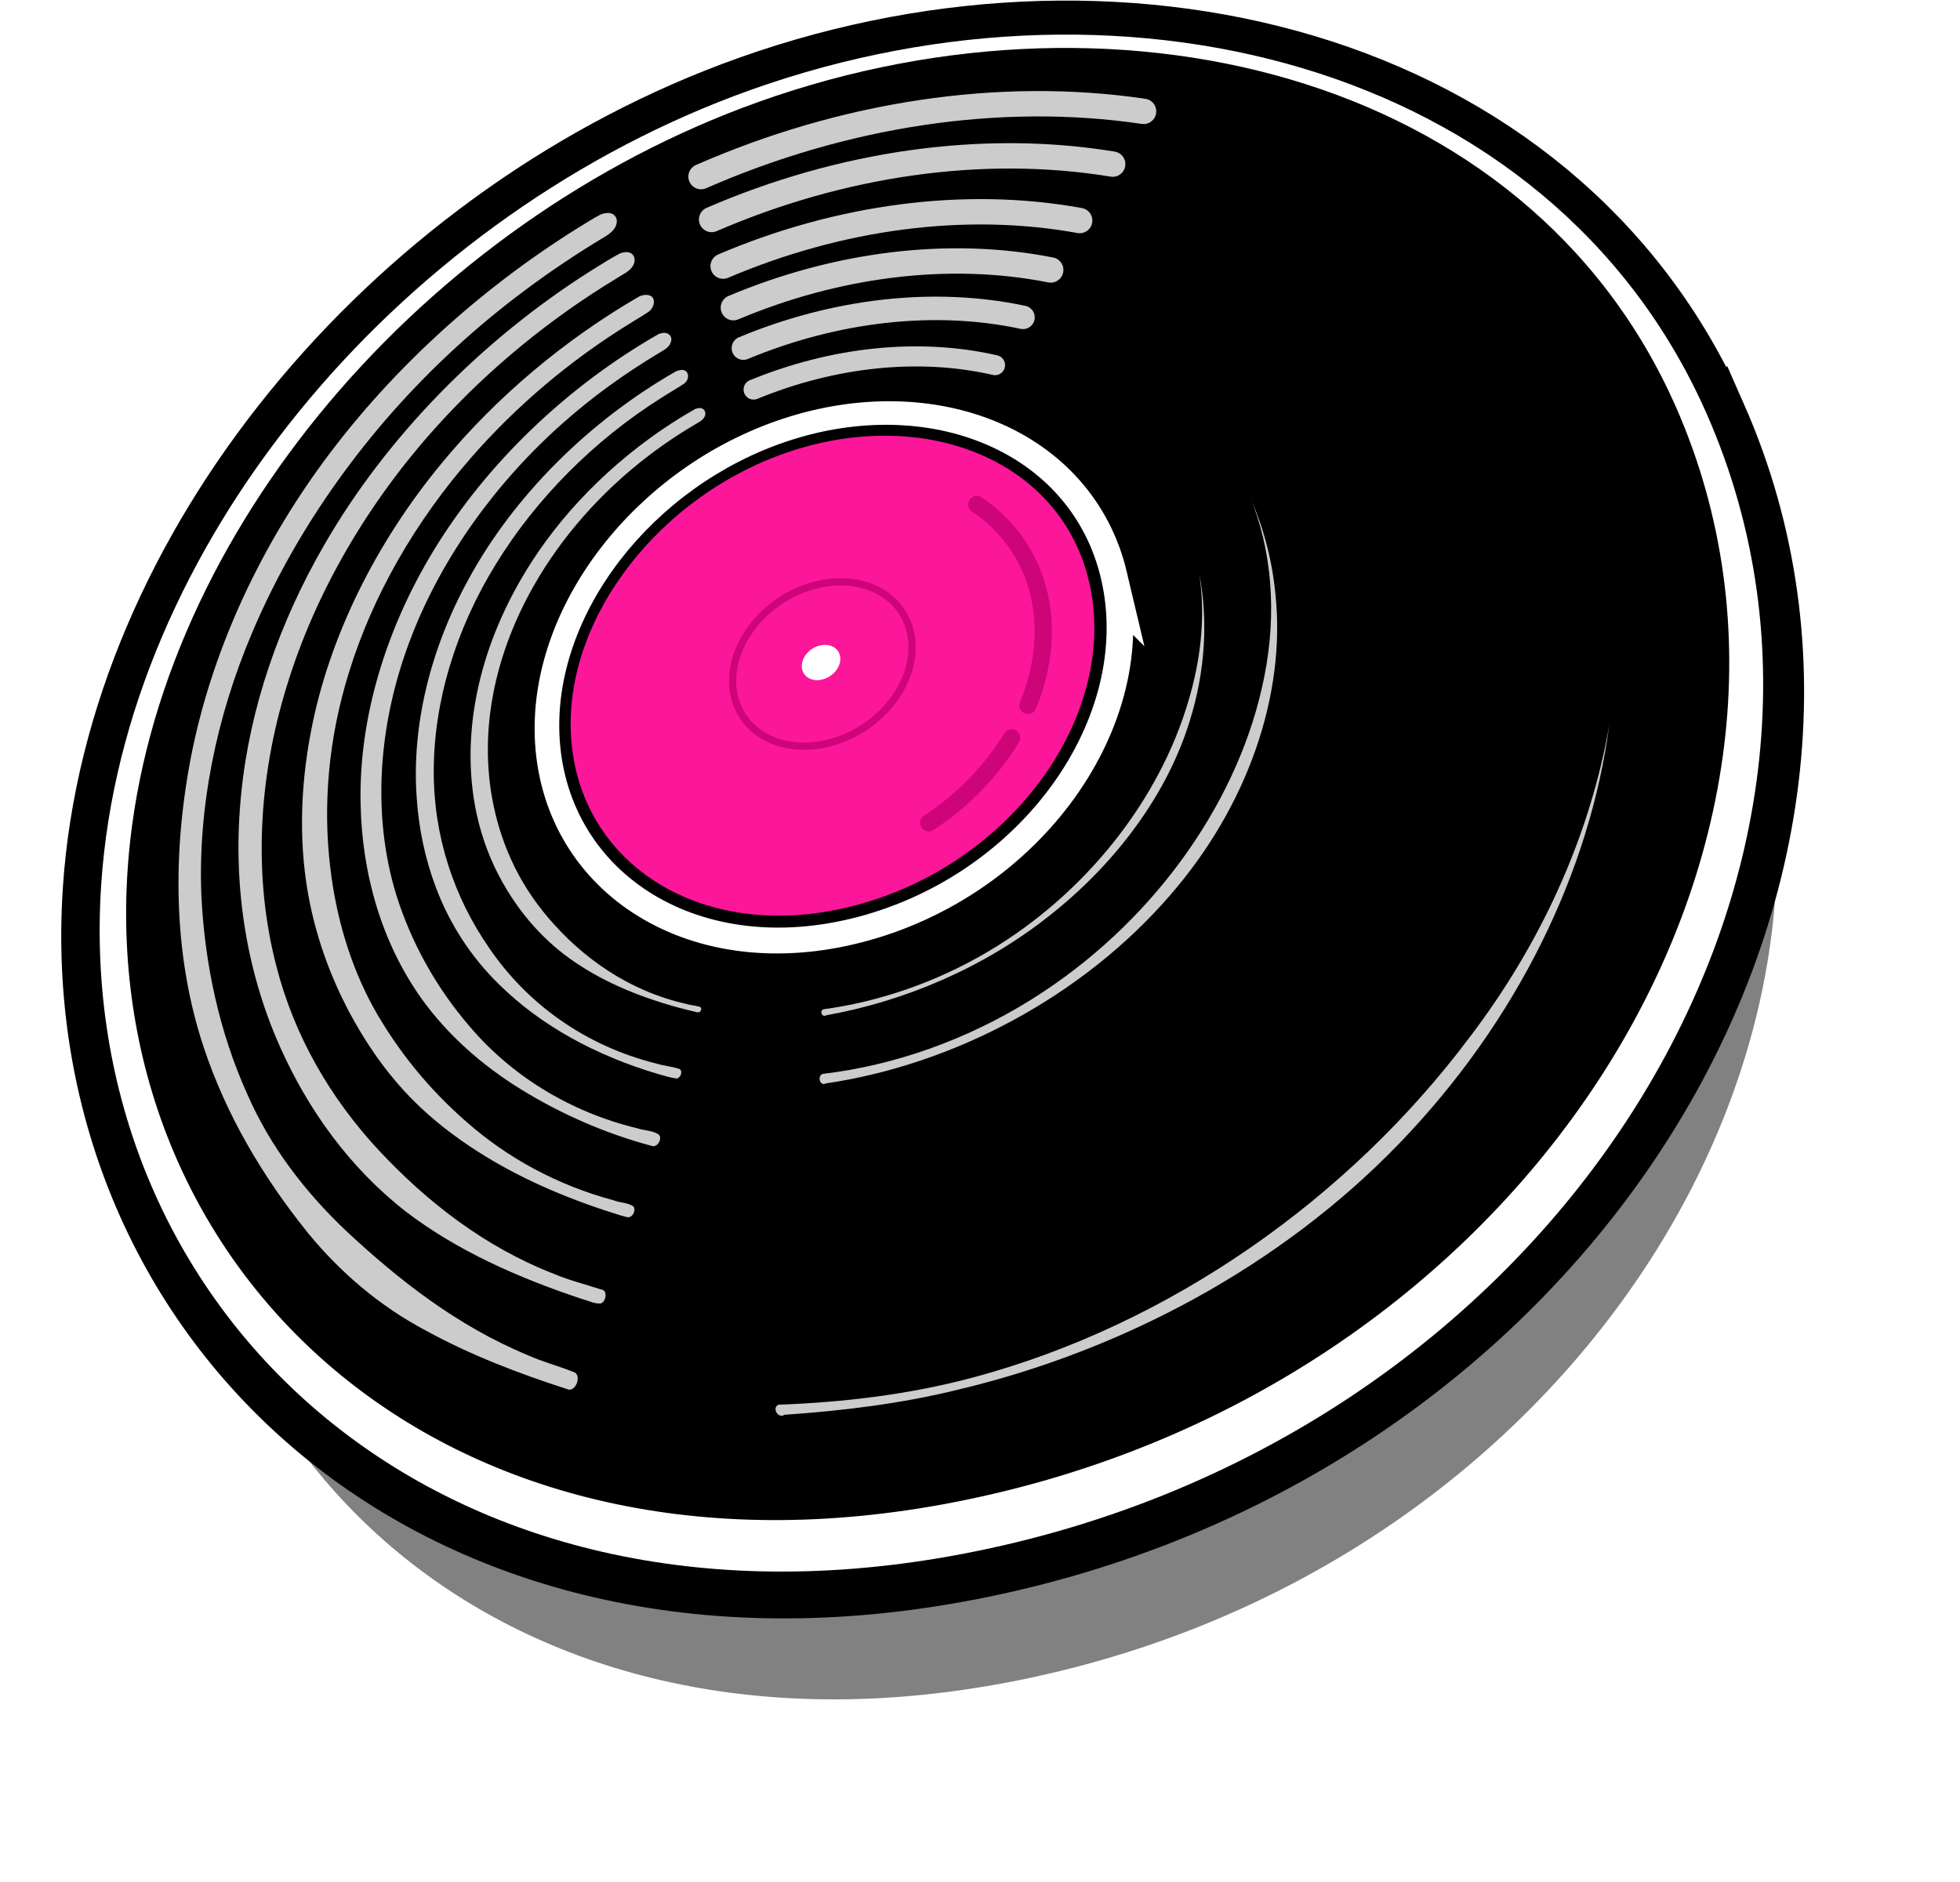 <?xml version="1.0" encoding="UTF-8" standalone="no"?>
<!-- Created with Inkscape (http://www.inkscape.org/) -->

<svg
   xmlns:dc="http://purl.org/dc/elements/1.1/"
   xmlns:cc="http://creativecommons.org/ns#"
   xmlns:rdf="http://www.w3.org/1999/02/22-rdf-syntax-ns#"
   xmlns:svg="http://www.w3.org/2000/svg"
   xmlns="http://www.w3.org/2000/svg"
   xmlns:sodipodi="http://sodipodi.sourceforge.net/DTD/sodipodi-0.dtd"
   xmlns:inkscape="http://www.inkscape.org/namespaces/inkscape"
   width="154.564mm"
   height="148.454mm"
   viewBox="0 0 154.564 148.454"
   version="1.1"
   id="svg8"
   sodipodi:docname="vinyl-record.svg"
   inkscape:version="0.92.3 (2405546, 2018-03-11)">
  <title
     id="title847">Vinyl record</title>
  <defs
     id="defs2">
    <inkscape:path-effect
       overflow_perspective="false"
       vertical_mirror="false"
       horizontal_mirror="false"
       deform_type="perspective"
       is_visible="true"
       id="path-effect7844"
       down_right_point="235.706,231.193"
       down_left_point="95.762,255.888"
       up_right_point="190.056,127.544"
       up_left_point="102.123,160.845"
       effect="perspective-envelope" />
    <inkscape:path-effect
       effect="perspective-envelope"
       up_left_point="102.123,160.845"
       up_right_point="190.056,127.544"
       down_left_point="95.762,255.888"
       down_right_point="235.706,231.193"
       id="path-effect7790"
       is_visible="true"
       deform_type="perspective"
       horizontal_mirror="false"
       vertical_mirror="false"
       overflow_perspective="false" />
    <inkscape:path-effect
       effect="envelope"
       id="path-effect7788"
       is_visible="true"
       yy="true"
       xx="true"
       bendpath1="m 95.762,144.007 111.133,-11.6"
       bendpath2="m 228.223,135.401 37.418,80.076"
       bendpath3="M 95.762,255.888 H 207.643"
       bendpath4="M 95.762,144.007 V 255.888"
       bendpath1-nodetypes="cc"
       bendpath2-nodetypes="cc" />
    <inkscape:path-effect
       effect="envelope"
       id="path-effect7761"
       is_visible="true"
       yy="true"
       xx="true"
       bendpath1="M 95.762,144.007 H 207.643"
       bendpath2="M 207.643,144.007 V 255.888"
       bendpath3="M 95.762,255.888 H 207.643"
       bendpath4="M 95.762,144.007 V 255.888" />
    <inkscape:path-effect
       overflow_perspective="false"
       vertical_mirror="false"
       horizontal_mirror="false"
       deform_type="perspective"
       is_visible="true"
       id="path-effect7844-3"
       down_right_point="235.706,231.193"
       down_left_point="95.762,255.888"
       up_right_point="190.056,127.544"
       up_left_point="102.123,160.845"
       effect="perspective-envelope" />
    <filter
       inkscape:collect="always"
       style="color-interpolation-filters:sRGB"
       id="filter8029"
       x="-0.115"
       width="1.231"
       y="-0.125"
       height="1.25">
      <feGaussianBlur
         inkscape:collect="always"
         stdDeviation="6.125"
         id="feGaussianBlur8031" />
    </filter>
  </defs>
  <sodipodi:namedview
     id="base"
     pagecolor="#ffffff"
     bordercolor="#666666"
     borderopacity="1.0"
     inkscape:pageopacity="0.0"
     inkscape:pageshadow="2"
     inkscape:zoom="0.65319773"
     inkscape:cx="772.05841"
     inkscape:cy="141.83277"
     inkscape:document-units="mm"
     inkscape:current-layer="layer2"
     showgrid="false"
     borderlayer="true"
     inkscape:showpageshadow="false"
     inkscape:window-width="1920"
     inkscape:window-height="986"
     inkscape:window-x="2549"
     inkscape:window-y="-11"
     inkscape:window-maximized="1"
     inkscape:snap-global="false"
     showborder="true"
     fit-margin-top="0"
     fit-margin-left="0"
     fit-margin-right="0"
     fit-margin-bottom="0" />
  <g
     inkscape:groupmode="layer"
     id="layer2"
     inkscape:label="RECORD"
     transform="translate(-63.324,-117.536)"
     style="display:inline;opacity:1">
    <path
       inkscape:connector-curvature="0"
       id="path7792"
       d="m 208.073,172.624 c 15.364,34.885 -11.861,79.363 -58.344,87.566 -40.143,7.084 -66.76,-19.479 -64.639,-51.175 1.723,-25.74 22.477,-50.68 48.728,-60.563 28.901,-10.881 62.378,-2.795 74.255,24.172 z"
       style="opacity:0.7;vector-effect:none;fill:#000000;fill-opacity:1;stroke:none;stroke-width:13.617;stroke-linecap:butt;stroke-linejoin:miter;stroke-miterlimit:4;stroke-dasharray:none;stroke-dashoffset:0;stroke-opacity:1;filter:url(#filter8029)"
       transform="matrix(0.986,0,0,0.986,-5.946,-6.111)" />
    <g
       id="g7759"
       inkscape:path-effect="#path-effect7790"
       transform="matrix(1.135,0,0,1.135,-39.656,-39.243)">
      <path
         style="opacity:1;vector-effect:none;fill:#fb179a;fill-opacity:1;stroke:#000000;stroke-width:8.813;stroke-linecap:butt;stroke-linejoin:miter;stroke-miterlimit:4;stroke-dasharray:none;stroke-dashoffset:0;stroke-opacity:1"
         d="m 207.878,168.008 c 13.54,30.743 -10.453,69.94 -51.417,77.169 -35.377,6.243 -58.833,-17.166 -56.964,-45.099 1.518,-22.684 19.808,-44.662 42.942,-53.372 25.47,-9.589 54.972,-2.463 65.438,21.302 z"
         id="circle1703"
         inkscape:original-d="m 207.64276,201.81333 a 55.940475,55.940475 0 0 1 -55.94047,55.94047 55.940475,55.940475 0 0 1 -55.94048,-55.94047 55.940475,55.940475 0 0 1 55.94048,-55.94048 55.940475,55.940475 0 0 1 55.94047,55.94048 z"
         inkscape:connector-curvature="0" />
      <path
         style="opacity:1;vector-effect:none;fill:#ffffff;fill-opacity:1;stroke:#ffffff;stroke-width:3.525;stroke-linecap:butt;stroke-linejoin:miter;stroke-miterlimit:4;stroke-dasharray:none;stroke-dashoffset:0;stroke-opacity:1"
         d="m 207.7,167.604 c 13.484,30.616 -10.467,69.688 -51.328,76.949 C 121.073,250.826 97.659,227.541 99.522,199.701 101.036,177.084 119.3,155.147 142.401,146.437 c 25.429,-9.588 54.87,-2.511 65.299,21.167 z"
         id="circle871"
         inkscape:original-d="m 207.64276,201.34699 a 55.940475,55.940475 0 0 1 -55.94047,55.94047 55.940475,55.940475 0 0 1 -55.94048,-55.94047 55.940475,55.940475 0 0 1 55.94048,-55.94048 55.940475,55.940475 0 0 1 55.94047,55.94048 z"
         inkscape:connector-curvature="0" />
      <path
         style="opacity:1;vector-effect:none;fill:#000000;fill-opacity:1;stroke:none;stroke-width:3;stroke-linecap:butt;stroke-linejoin:miter;stroke-miterlimit:4;stroke-dasharray:none;stroke-dashoffset:0;stroke-opacity:1"
         d="m 207.17,166.402 c 13.318,30.239 -10.508,68.94 -51.063,76.296 -35.067,6.36 -58.355,-16.555 -56.51,-44.121 1.5,-22.416 19.688,-44.23 42.689,-52.941 25.309,-9.585 54.568,-2.655 64.883,20.767 z"
         id="path827"
         inkscape:original-d="m 207.64276,199.94797 a 55.940475,55.940475 0 0 1 -55.94047,55.94047 55.940475,55.940475 0 0 1 -55.94048,-55.94047 55.940475,55.940475 0 0 1 55.94048,-55.94048 55.940475,55.940475 0 0 1 55.94047,55.94048 z"
         inkscape:connector-curvature="0" />
      <path
         style="color:#000000;font-style:normal;font-variant:normal;font-weight:normal;font-stretch:normal;font-size:medium;line-height:normal;font-family:sans-serif;font-variant-ligatures:normal;font-variant-position:normal;font-variant-caps:normal;font-variant-numeric:normal;font-variant-alternates:normal;font-feature-settings:normal;text-indent:0;text-align:start;text-decoration:none;text-decoration-line:none;text-decoration-style:solid;text-decoration-color:#000000;letter-spacing:normal;word-spacing:normal;text-transform:none;writing-mode:lr-tb;direction:ltr;text-orientation:mixed;dominant-baseline:auto;baseline-shift:baseline;text-anchor:start;white-space:normal;shape-padding:0;clip-rule:nonzero;display:inline;overflow:visible;visibility:visible;opacity:1;isolation:auto;mix-blend-mode:normal;color-interpolation:sRGB;color-interpolation-filters:linearRGB;solid-color:#000000;solid-opacity:1;vector-effect:none;fill:#cccccc;fill-opacity:1;fill-rule:nonzero;stroke:none;stroke-width:2.692;stroke-linecap:round;stroke-linejoin:miter;stroke-miterlimit:4;stroke-dasharray:none;stroke-dashoffset:0;stroke-opacity:1;color-rendering:auto;image-rendering:auto;shape-rendering:auto;text-rendering:auto;enable-background:accumulate"
         d="m 132.458,153.042 c -0.516,0.259 -1.003,0.592 -1.503,0.887 -7.067,4.395 -13.419,10.245 -18.13,16.819 -4.319,6.02 -7.362,12.816 -8.751,19.616 -1.397,6.936 -1.326,14.11 0.801,20.516 1.547,4.682 4.078,8.992 7.251,12.933 2.225,2.714 4.956,5.072 8.184,6.779 3.062,1.683 6.43,2.984 9.954,4.115 0.562,0.026 0.871,-1.083 0.314,-1.232 -1.053,-0.422 -2.152,-0.703 -3.169,-1.164 -4.922,-2.039 -8.98,-5.244 -12.563,-8.579 -2.927,-2.759 -5.351,-5.935 -6.937,-9.572 -1.929,-4.278 -2.943,-8.972 -3.183,-13.723 -0.256,-6.059 0.993,-12.39 3.525,-18.34 3.072,-7.273 8.02,-14.202 14.156,-19.823 3.129,-2.873 6.606,-5.44 10.274,-7.645 0.389,-0.224 0.812,-0.55 0.878,-0.926 0.134,-0.476 -0.22,-0.871 -0.793,-0.751 -0.101,0.016 -0.205,0.044 -0.307,0.089 0,0 0,-1e-5 0,-1e-5 z"
         id="circle1673"
         inkscape:original-d="m 138.44115,150.13998 c -0.68426,0.11042 -1.33889,0.36005 -2.00781,0.53906 -9.53005,2.9192 -18.21519,8.63243 -24.57032,16.31445 -5.67706,6.85132 -9.43673,15.24304 -10.85546,24.00782 -1.348194,8.4968 -0.77292,17.35831 2.19666,25.45037 2.0399,5.58122 5.08183,10.77242 8.66811,15.50125 2.41102,3.13238 5.26789,5.93698 8.54313,8.16025 3.01228,2.10179 6.24674,3.86922 9.54717,5.47016 0.52634,0.12049 0.8736,-0.76731 0.35743,-0.99414 -0.97482,-0.55234 -2.00828,-0.99468 -2.96363,-1.58302 -4.75253,-2.74983 -8.8101,-6.5256 -12.55815,-10.50071 -3.19474,-3.42332 -5.96006,-7.28364 -7.88519,-11.56444 -2.43872,-5.27427 -3.89532,-10.99234 -4.45436,-16.77442 -0.68254,-7.71843 0.57029,-15.59391 3.61849,-22.71438 3.8472,-9.07388 10.40863,-16.99668 18.67913,-22.37536 4.24213,-2.76801 8.91983,-4.84973 13.79068,-6.22997 0.51309,-0.13092 1.08048,-0.4034 1.20662,-0.97059 0.22387,-0.68894 -0.17609,-1.54525 -0.91406,-1.69532 -0.12972,-0.0351 -0.26409,-0.0529 -0.39844,-0.041 0,0 0,-1e-5 0,-1e-5 z"
         inkscape:connector-curvature="0" />
      <path
         style="opacity:1;vector-effect:none;fill:none;fill-opacity:1;stroke:#cccccc;stroke-width:1.763;stroke-linecap:round;stroke-linejoin:miter;stroke-miterlimit:4;stroke-dasharray:none;stroke-dashoffset:0;stroke-opacity:1"
         d="m 139.439,150.404 c 9.883,-4.332 20.715,-6.021 30.747,-4.534"
         id="path1675"
         inkscape:original-d="M 147.46366,150.06528 A 50.327816,50.060547 0 0 1 182.315,160.21326"
         inkscape:connector-curvature="0" />
      <path
         style="color:#000000;font-style:normal;font-variant:normal;font-weight:normal;font-stretch:normal;font-size:medium;line-height:normal;font-family:sans-serif;font-variant-ligatures:normal;font-variant-position:normal;font-variant-caps:normal;font-variant-numeric:normal;font-variant-alternates:normal;font-feature-settings:normal;text-indent:0;text-align:start;text-decoration:none;text-decoration-line:none;text-decoration-style:solid;text-decoration-color:#000000;letter-spacing:normal;word-spacing:normal;text-transform:none;writing-mode:lr-tb;direction:ltr;text-orientation:mixed;dominant-baseline:auto;baseline-shift:baseline;text-anchor:start;white-space:normal;shape-padding:0;clip-rule:nonzero;display:inline;overflow:visible;visibility:visible;opacity:1;isolation:auto;mix-blend-mode:normal;color-interpolation:sRGB;color-interpolation-filters:linearRGB;solid-color:#000000;solid-opacity:1;vector-effect:none;fill:#cccccc;fill-opacity:1;fill-rule:nonzero;stroke:none;stroke-width:2.413;stroke-linecap:round;stroke-linejoin:miter;stroke-miterlimit:4;stroke-dasharray:none;stroke-dashoffset:0;stroke-opacity:1;color-rendering:auto;image-rendering:auto;shape-rendering:auto;text-rendering:auto;enable-background:accumulate"
         d="m 133.78,155.755 c -0.677,0.362 -1.329,0.782 -1.984,1.188 -7.595,4.799 -14.192,11.54 -18.499,18.991 -3.174,5.464 -5.222,11.446 -5.803,17.316 -0.63,6.13 0.28,12.224 2.694,17.631 1.949,4.37 4.828,8.397 8.741,11.448 3.525,2.695 7.755,4.59 12.302,6.095 0.415,0.107 0.807,0.333 1.262,0.285 0.385,-0.185 0.443,-0.933 0.01,-0.966 -1.113,-0.362 -2.246,-0.641 -3.302,-1.091 -4.848,-1.89 -8.81,-5.022 -12.08,-8.504 -3.442,-3.679 -5.958,-8.05 -7.191,-12.888 -1.606,-6.165 -1.276,-12.99 0.742,-19.5 1.97,-6.448 5.643,-12.754 10.481,-18.081 3.56,-3.933 7.811,-7.416 12.422,-10.205 0.392,-0.267 0.917,-0.476 1.14,-0.881 0.28,-0.499 0.004,-1.027 -0.596,-0.931 -0.111,0.011 -0.226,0.046 -0.339,0.095 0,0 1e-5,2e-5 1e-5,2e-5 z"
         id="path1679"
         inkscape:original-d="m 139.79662,155.28451 c -0.88197,0.18177 -1.74189,0.47098 -2.60343,0.7345 -10.06677,3.23665 -18.93639,10.0645 -24.6148,18.9879 -4.05085,6.32666 -6.50036,13.67608 -6.99027,21.17615 -0.51628,7.45402 0.84926,15.01598 3.86256,21.84658 2.30721,5.23285 5.5175,10.11188 9.67211,14.0537 3.58289,3.34855 7.74917,5.98272 12.08565,8.23633 0.38929,0.17432 0.74896,0.44939 1.18388,0.49414 0.37492,-0.0884 0.47534,-0.73589 0.0664,-0.84961 -1.04037,-0.53902 -2.11379,-1.01272 -3.11243,-1.62874 -4.71405,-2.74005 -8.68586,-6.59126 -12.10209,-10.80912 -3.77175,-4.67116 -6.68604,-10.07116 -8.24316,-15.88261 -2.1387,-7.83505 -1.98426,-16.26708 0.37176,-24.03558 2.40003,-8.05268 7.15128,-15.39707 13.54261,-20.85965 4.76086,-4.08955 10.40922,-7.13147 16.4337,-8.88583 0.51348,-0.19579 1.18284,-0.22418 1.50503,-0.72934 0.40351,-0.62118 0.12647,-1.60878 -0.62631,-1.80316 -0.13843,-0.0472 -0.28606,-0.058 -0.43122,-0.0457 0,0 1e-5,4e-5 1e-5,4e-5 z"
         inkscape:connector-curvature="0" />
      <path
         style="opacity:1;vector-effect:none;fill:none;fill-opacity:1;stroke:#cccccc;stroke-width:1.763;stroke-linecap:round;stroke-linejoin:miter;stroke-miterlimit:4;stroke-dasharray:none;stroke-dashoffset:0;stroke-opacity:1"
         d="m 140.175,153.384 c 9.008,-3.898 18.838,-5.333 27.865,-3.847"
         id="path1681"
         inkscape:original-d="m 147.90197,155.22553 a 45.121605,44.881985 0 0 1 31.24611,9.09821"
         inkscape:connector-curvature="0" />
      <path
         style="color:#000000;font-style:normal;font-variant:normal;font-weight:normal;font-stretch:normal;font-size:medium;line-height:normal;font-family:sans-serif;font-variant-ligatures:normal;font-variant-position:normal;font-variant-caps:normal;font-variant-numeric:normal;font-variant-alternates:normal;font-feature-settings:normal;text-indent:0;text-align:start;text-decoration:none;text-decoration-line:none;text-decoration-style:solid;text-decoration-color:#000000;letter-spacing:normal;word-spacing:normal;text-transform:none;writing-mode:lr-tb;direction:ltr;text-orientation:mixed;dominant-baseline:auto;baseline-shift:baseline;text-anchor:start;white-space:normal;shape-padding:0;clip-rule:nonzero;display:inline;overflow:visible;visibility:visible;opacity:1;isolation:auto;mix-blend-mode:normal;color-interpolation:sRGB;color-interpolation-filters:linearRGB;solid-color:#000000;solid-opacity:1;vector-effect:none;fill:#cccccc;fill-opacity:1;fill-rule:nonzero;stroke:none;stroke-width:2.121;stroke-linecap:round;stroke-linejoin:miter;stroke-miterlimit:4;stroke-dasharray:none;stroke-dashoffset:0;stroke-opacity:1;color-rendering:auto;image-rendering:auto;shape-rendering:auto;text-rendering:auto;enable-background:accumulate"
         d="m 135.172,158.717 c -5.222,3.017 -9.969,7.023 -13.73,11.576 -4.611,5.57 -7.871,12.151 -9.112,18.707 -0.77,4.017 -0.847,8.085 -0.07,11.89 0.681,3.329 1.97,6.466 3.75,9.334 1.088,1.75 2.37,3.388 3.893,4.826 1.364,1.291 2.92,2.44 4.579,3.453 2.836,1.736 6.028,3.066 9.426,4.11 0.229,0.034 0.496,0.226 0.722,-5.7e-4 0.214,-0.192 0.266,-0.61 0.004,-0.709 -0.376,-0.203 -0.835,-0.19 -1.228,-0.346 -3.958,-1.056 -7.448,-2.973 -10.277,-5.476 -2.643,-2.299 -4.811,-4.995 -6.46,-7.948 -1.615,-2.955 -2.577,-6.261 -2.986,-9.663 -0.537,-4.427 -0.119,-9.091 1.297,-13.623 1.635,-5.31 4.615,-10.505 8.534,-14.97 3.106,-3.551 6.844,-6.711 10.929,-9.236 0.448,-0.285 0.911,-0.546 1.352,-0.842 0.489,-0.389 0.503,-1.076 -0.012,-1.157 -0.177,-0.045 -0.402,-0.008 -0.611,0.075 0,0 1e-5,0 1e-5,0 z"
         id="path1685"
         inkscape:original-d="m 141.1599,160.66732 c -6.72592,1.76234 -12.97429,5.29758 -17.96451,10.13721 -6.01831,5.8231 -10.17696,13.55418 -11.6474,21.80344 -0.87776,4.85495 -0.88497,9.88119 0.12046,14.71737 0.85079,4.08765 2.37,8.01697 4.38791,11.66709 1.1997,2.16772 2.58788,4.22641 4.20817,6.10132 1.42386,1.65059 3.02565,3.17744 4.70976,4.56969 2.81179,2.32834 5.91439,4.2883 9.14704,5.97628 0.21683,0.0787 0.45978,0.30971 0.69091,0.15065 0.21778,-0.13031 0.29648,-0.50019 0.0531,-0.64621 -0.34622,-0.2651 -0.7887,-0.35104 -1.15735,-0.5784 -3.80901,-1.84817 -7.22632,-4.4757 -10.0569,-7.61799 -2.73809,-2.99923 -5.04569,-6.38982 -6.85127,-10.02798 -1.82894,-3.75589 -2.95922,-7.83631 -3.47123,-11.97909 -0.69625,-5.59106 -0.23976,-11.34291 1.48777,-16.71387 2.06123,-6.51403 5.91212,-12.44859 11.01892,-16.98724 4.09364,-3.65599 8.97644,-6.42327 14.21894,-8.04974 0.5735,-0.18926 1.16262,-0.33604 1.72842,-0.54529 0.63451,-0.32415 0.73629,-1.35652 0.12599,-1.75864 -0.20913,-0.16509 -0.48569,-0.23193 -0.74874,-0.2186 0,0 1e-5,0 1e-5,0 z"
         inkscape:connector-curvature="0" />
      <path
         style="opacity:1;vector-effect:none;fill:none;fill-opacity:1;stroke:#cccccc;stroke-width:1.763;stroke-linecap:round;stroke-linejoin:miter;stroke-miterlimit:4;stroke-dasharray:none;stroke-dashoffset:0;stroke-opacity:1"
         d="m 140.975,156.625 c 8.058,-3.439 16.808,-4.62 24.771,-3.167"
         id="path1687"
         inkscape:original-d="m 148.36221,160.64381 a 39.655083,39.444492 0 0 1 27.46062,7.99596"
         inkscape:connector-curvature="0" />
      <path
         style="color:#000000;font-style:normal;font-variant:normal;font-weight:normal;font-stretch:normal;font-size:medium;line-height:normal;font-family:sans-serif;font-variant-ligatures:normal;font-variant-position:normal;font-variant-caps:normal;font-variant-numeric:normal;font-variant-alternates:normal;font-feature-settings:normal;text-indent:0;text-align:start;text-decoration:none;text-decoration-line:none;text-decoration-style:solid;text-decoration-color:#000000;letter-spacing:normal;word-spacing:normal;text-transform:none;writing-mode:lr-tb;direction:ltr;text-orientation:mixed;dominant-baseline:auto;baseline-shift:baseline;text-anchor:start;white-space:normal;shape-padding:0;clip-rule:nonzero;display:inline;overflow:visible;visibility:visible;opacity:1;isolation:auto;mix-blend-mode:normal;color-interpolation:sRGB;color-interpolation-filters:linearRGB;solid-color:#000000;solid-opacity:1;vector-effect:none;fill:#cccccc;fill-opacity:1;fill-rule:nonzero;stroke:none;stroke-width:1.869;stroke-linecap:round;stroke-linejoin:miter;stroke-miterlimit:4;stroke-dasharray:none;stroke-dashoffset:0;stroke-opacity:1;color-rendering:auto;image-rendering:auto;shape-rendering:auto;text-rendering:auto;enable-background:accumulate"
         d="m 136.501,161.341 c -6.381,3.642 -11.964,9.009 -15.627,15.025 -3.359,5.507 -5.213,11.719 -5.089,17.581 0.088,4.917 1.463,9.681 4.23,13.578 1.798,2.505 4.188,4.635 6.945,6.328 2.723,1.677 5.782,3.037 9.107,3.927 0.421,0.077 0.752,-0.689 0.347,-0.858 -0.415,-0.235 -0.932,-0.224 -1.381,-0.375 -4.768,-1.154 -8.787,-3.695 -11.662,-7.073 -2.318,-2.694 -4.052,-5.797 -5.103,-9.142 -1.722,-5.604 -1.273,-12.044 1.078,-18.037 2.115,-5.44 5.832,-10.643 10.515,-14.782 2.026,-1.803 4.256,-3.406 6.592,-4.812 0.329,-0.207 0.762,-0.401 0.872,-0.759 0.172,-0.392 -0.106,-0.727 -0.543,-0.672 -0.092,0.008 -0.188,0.032 -0.281,0.07 0,0 0,10e-6 0,10e-6 z"
         id="path1691"
         inkscape:original-d="m 142.4392,165.31967 c -8.0777,2.08246 -15.34613,7.12056 -20.15512,13.93418 -4.29329,6.06744 -6.61685,13.51415 -6.4689,20.95618 0.0998,5.95187 1.66632,11.89407 4.70995,17.02565 1.90137,3.17491 4.38187,6.02552 7.1855,8.4448 2.68947,2.32539 5.65346,4.36065 8.82817,5.9595 0.3989,0.16612 0.77706,-0.47728 0.4004,-0.72852 -0.38302,-0.31588 -0.88383,-0.42309 -1.3092,-0.66904 -4.63754,-2.23017 -8.61312,-5.74809 -11.51417,-9.98736 -2.43441,-3.52349 -4.29504,-7.4526 -5.43745,-11.58171 -1.95901,-7.22981 -1.38368,-15.11024 1.56792,-21.98997 2.75037,-6.47614 7.57127,-12.05273 13.58681,-15.70677 2.61019,-1.60314 5.44906,-2.81263 8.38409,-3.67955 0.41317,-0.13518 0.94786,-0.197 1.12268,-0.66548 0.2517,-0.48646 -0.0343,-1.1236 -0.55826,-1.26943 -0.10984,-0.0362 -0.22712,-0.0499 -0.34242,-0.0425 0,1e-5 0,1e-5 0,2e-5 z"
         inkscape:connector-curvature="0" />
      <path
         style="opacity:1;vector-effect:none;fill:none;fill-opacity:1;stroke:#cccccc;stroke-width:1.763;stroke-linecap:round;stroke-linejoin:miter;stroke-miterlimit:4;stroke-dasharray:none;stroke-dashoffset:0;stroke-opacity:1"
         d="m 141.687,159.512 c 7.212,-3.039 15.009,-4.016 22.048,-2.62"
         id="path1693"
         inkscape:original-d="m 148.75874,165.31206 a 34.945267,34.759689 0 0 1 24.19913,7.04628"
         inkscape:connector-curvature="0" />
      <path
         style="opacity:1;vector-effect:none;fill:#0acfda;fill-opacity:1;stroke:#ffffff;stroke-width:3;stroke-linecap:butt;stroke-linejoin:miter;stroke-miterlimit:4;stroke-dasharray:none;stroke-dashoffset:0;stroke-opacity:1"
         d="m 167.569,178.246 c 2.295,9.71 -5.556,20.826 -17.237,23.893 -11.171,2.933 -20.367,-3.028 -20.929,-12.478 -0.52,-8.735 6.588,-17.827 16.163,-20.996 9.95,-3.293 19.894,0.659 22.003,9.581 z"
         id="circle1705"
         inkscape:original-d="m 171.73963,199.94794 a 20.037346,20.037346 0 0 1 -20.03734,20.03734 20.037346,20.037346 0 0 1 -20.03735,-20.03734 20.037346,20.037346 0 0 1 20.03735,-20.03735 20.037346,20.037346 0 0 1 20.03734,20.03735 z"
         inkscape:connector-curvature="0" />
      <path
         style="opacity:1;vector-effect:none;fill:#ffe6d5;fill-opacity:1;stroke:#000000;stroke-width:0.961;stroke-linecap:butt;stroke-linejoin:miter;stroke-miterlimit:4;stroke-dasharray:none;stroke-dashoffset:0;stroke-opacity:1"
         d="m 166.768,178.486 c 2.164,9.311 -5.366,19.946 -16.543,22.898 -10.709,2.828 -19.562,-2.859 -20.129,-11.929 -0.526,-8.41 6.317,-17.179 15.551,-20.224 9.582,-3.16 19.126,0.672 21.121,9.255 z"
         id="circle1707"
         inkscape:original-d="m 170.95734,199.94794 a 19.255058,19.255058 0 0 1 -19.25505,19.25506 19.255058,19.255058 0 0 1 -19.25506,-19.25506 19.255058,19.255058 0 0 1 19.25506,-19.25506 19.255058,19.255058 0 0 1 19.25505,19.25506 z"
         inkscape:connector-curvature="0" />
      <path
         style="color:#000000;font-style:normal;font-variant:normal;font-weight:normal;font-stretch:normal;font-size:medium;line-height:normal;font-family:sans-serif;font-variant-ligatures:normal;font-variant-position:normal;font-variant-caps:normal;font-variant-numeric:normal;font-variant-alternates:normal;font-feature-settings:normal;text-indent:0;text-align:start;text-decoration:none;text-decoration-line:none;text-decoration-style:solid;text-decoration-color:#000000;letter-spacing:normal;word-spacing:normal;text-transform:none;writing-mode:lr-tb;direction:ltr;text-orientation:mixed;dominant-baseline:auto;baseline-shift:baseline;text-anchor:start;white-space:normal;shape-padding:0;clip-rule:nonzero;display:inline;overflow:visible;visibility:visible;opacity:1;isolation:auto;mix-blend-mode:normal;color-interpolation:sRGB;color-interpolation-filters:linearRGB;solid-color:#000000;solid-opacity:1;vector-effect:none;fill:#cccccc;fill-opacity:1;fill-rule:nonzero;stroke:none;stroke-width:1.631;stroke-linecap:round;stroke-linejoin:miter;stroke-miterlimit:4;stroke-dasharray:none;stroke-dashoffset:0;stroke-opacity:1;color-rendering:auto;image-rendering:auto;shape-rendering:auto;text-rendering:auto;enable-background:accumulate"
         d="m 137.681,163.947 c -6.021,3.442 -11.242,8.644 -14.388,14.424 -2.65,4.815 -3.954,10.133 -3.616,15.096 0.139,2.199 0.576,4.307 1.334,6.319 0.948,2.536 2.453,4.869 4.425,6.784 2.901,2.853 6.714,4.923 11.002,6.194 0.43,0.117 0.859,0.258 1.308,0.32 0.343,-0.071 0.458,-0.655 0.097,-0.695 -0.48,-0.154 -1.002,-0.191 -1.482,-0.34 -4.997,-1.236 -9.021,-4.196 -11.621,-8.009 -2.482,-3.566 -3.889,-7.825 -3.871,-12.331 5e-4,-4.804 1.531,-9.867 4.319,-14.379 2.772,-4.525 6.818,-8.611 11.513,-11.564 0.524,-0.341 1.074,-0.646 1.592,-0.995 0.437,-0.387 0.262,-1.028 -0.3,-0.921 -0.104,0.014 -0.208,0.049 -0.31,0.096 0,0 0,-1e-5 0,-1e-5 z"
         id="path1697"
         inkscape:original-d="m 143.5056,169.72006 c -7.49172,1.96664 -14.19656,6.84378 -18.32001,13.39513 -3.37851,5.3003 -5.06969,11.64704 -4.76736,17.92461 0.11747,2.69037 0.5745,5.32371 1.38815,7.89901 0.99194,3.16593 2.57358,6.19375 4.62633,8.82582 2.91987,3.78128 6.69555,6.86669 10.85706,9.17549 0.41025,0.21658 0.81655,0.45665 1.24708,0.62369 0.33769,0.0131 0.49911,-0.52253 0.15253,-0.64829 -0.4536,-0.26482 -0.96024,-0.42742 -1.4176,-0.68948 -4.89456,-2.47492 -8.88127,-6.5762 -11.48425,-11.38392 -2.60201,-4.71913 -4.07448,-10.10371 -3.93852,-15.50952 0.12846,-6.00147 2.12068,-11.95198 5.67493,-16.79066 3.6098,-4.96355 8.77994,-8.78828 14.61688,-10.70562 0.65029,-0.22955 1.32623,-0.39462 1.96918,-0.63731 0.55478,-0.33632 0.43552,-1.33821 -0.23135,-1.46333 -0.12219,-0.0315 -0.24857,-0.0327 -0.37305,-0.0156 0,-1e-5 0,-1e-5 0,-2e-5 z"
         inkscape:connector-curvature="0" />
      <path
         style="opacity:1;vector-effect:none;fill:none;fill-opacity:1;stroke:#cccccc;stroke-width:1.631;stroke-linecap:round;stroke-linejoin:miter;stroke-miterlimit:4;stroke-dasharray:none;stroke-dashoffset:0;stroke-opacity:1"
         d="m 142.381,162.324 c 6.388,-2.659 13.265,-3.456 19.427,-2.138"
         id="path1699"
         inkscape:original-d="m 149.13324,169.72096 a 30.497108,30.335152 0 0 1 21.11884,6.14936"
         inkscape:connector-curvature="0" />
      <path
         style="opacity:1;vector-effect:none;fill:#fb169a;fill-opacity:1;stroke:none;stroke-width:1.014;stroke-linecap:butt;stroke-linejoin:miter;stroke-miterlimit:4;stroke-dasharray:none;stroke-dashoffset:0;stroke-opacity:1"
         d="m 166.408,178.593 c 2.107,9.131 -5.28,19.553 -16.231,22.452 -10.502,2.781 -19.2,-2.784 -19.769,-11.685 -0.528,-8.264 6.196,-16.886 15.275,-19.875 9.416,-3.1 18.78,0.676 20.725,9.108 z"
         id="circle829"
         inkscape:original-d="m 170.6057,199.94794 a 18.903418,18.903418 0 0 1 -18.90341,18.90341 18.903418,18.903418 0 0 1 -18.90342,-18.90341 18.903418,18.903418 0 0 1 18.90342,-18.90342 18.903418,18.903418 0 0 1 18.90341,18.90342 z"
         inkscape:connector-curvature="0" />
      <path
         style="opacity:1;vector-effect:none;fill:#ffffff;fill-opacity:1;stroke:none;stroke-width:0.075;stroke-linecap:butt;stroke-linejoin:miter;stroke-miterlimit:4;stroke-dasharray:none;stroke-dashoffset:0;stroke-opacity:1"
         d="m 149.106,183.768 c 0.096,0.643 -0.427,1.346 -1.166,1.565 -0.737,0.219 -1.404,-0.128 -1.492,-0.77 -0.087,-0.639 0.432,-1.332 1.161,-1.551 0.731,-0.22 1.402,0.117 1.497,0.756 z"
         id="circle831"
         inkscape:original-d="m 153.09955,199.94794 a 1.3972644,1.3972644 0 0 1 -1.39726,1.39726 1.3972644,1.3972644 0 0 1 -1.39727,-1.39726 1.3972644,1.3972644 0 0 1 1.39727,-1.39727 1.3972644,1.3972644 0 0 1 1.39726,1.39727 z"
         inkscape:connector-curvature="0" />
      <path
         style="color:#000000;font-style:normal;font-variant:normal;font-weight:normal;font-stretch:normal;font-size:medium;line-height:normal;font-family:sans-serif;font-variant-ligatures:normal;font-variant-position:normal;font-variant-caps:normal;font-variant-numeric:normal;font-variant-alternates:normal;font-feature-settings:normal;text-indent:0;text-align:start;text-decoration:none;text-decoration-line:none;text-decoration-style:solid;text-decoration-color:#000000;letter-spacing:normal;word-spacing:normal;text-transform:none;writing-mode:lr-tb;direction:ltr;text-orientation:mixed;dominant-baseline:auto;baseline-shift:baseline;text-anchor:start;white-space:normal;shape-padding:0;clip-rule:nonzero;display:inline;overflow:visible;visibility:visible;opacity:1;isolation:auto;mix-blend-mode:normal;color-interpolation:sRGB;color-interpolation-filters:linearRGB;solid-color:#000000;solid-opacity:1;vector-effect:none;fill:#cccccc;fill-opacity:1;fill-rule:nonzero;stroke:none;stroke-width:2.692;stroke-linecap:round;stroke-linejoin:miter;stroke-miterlimit:4;stroke-dasharray:none;stroke-dashoffset:0;stroke-opacity:1;color-rendering:auto;image-rendering:auto;shape-rendering:auto;text-rendering:auto;enable-background:accumulate"
         d="m 202.402,189.291 c -1.389,7.223 -4.636,14.475 -9.602,20.976 -8.385,11.168 -20.773,19.899 -34.362,23.564 -4.557,1.229 -9.147,1.753 -13.616,1.918 -0.498,0.232 10e-4,1.002 0.406,0.702 3.979,-0.276 8.039,-0.752 12.093,-1.753 11.323,-2.694 22.379,-8.538 30.665,-17.139 8.171,-8.483 13.202,-18.858 14.559,-29.06 0,0 -0.143,0.792 -0.143,0.792 z"
         id="path1709"
         inkscape:original-d="m 197.28125,220.72656 c -2.91729,6.04206 -7.05447,11.50545 -12.14043,15.88804 -8.43721,7.38645 -19.26512,12.14185 -30.49655,12.886 -3.88203,0.25708 -7.78138,-0.0427 -11.62279,-0.61779 -0.45263,0.10692 -0.0901,0.80129 0.28651,0.62576 3.42334,0.40248 6.87293,0.65498 10.32084,0.49453 9.35887,-0.35754 18.71153,-3.12176 26.45873,-8.4294 7.73871,-5.30264 13.84237,-12.89953 17.514,-21.52682 -0.10677,0.22656 -0.21354,0.45312 -0.32031,0.67968 z"
         inkscape:connector-curvature="0" />
      <path
         style="color:#000000;font-style:normal;font-variant:normal;font-weight:normal;font-stretch:normal;font-size:medium;line-height:normal;font-family:sans-serif;font-variant-ligatures:normal;font-variant-position:normal;font-variant-caps:normal;font-variant-numeric:normal;font-variant-alternates:normal;font-feature-settings:normal;text-indent:0;text-align:start;text-decoration:none;text-decoration-line:none;text-decoration-style:solid;text-decoration-color:#000000;letter-spacing:normal;word-spacing:normal;text-transform:none;writing-mode:lr-tb;direction:ltr;text-orientation:mixed;dominant-baseline:auto;baseline-shift:baseline;text-anchor:start;white-space:normal;shape-padding:0;clip-rule:nonzero;display:inline;overflow:visible;visibility:visible;opacity:1;isolation:auto;mix-blend-mode:normal;color-interpolation:sRGB;color-interpolation-filters:linearRGB;solid-color:#000000;solid-opacity:1;vector-effect:none;fill:#cccccc;fill-opacity:1;fill-rule:nonzero;stroke:none;stroke-width:1.631;stroke-linecap:round;stroke-linejoin:miter;stroke-miterlimit:4;stroke-dasharray:none;stroke-dashoffset:0;stroke-opacity:1;color-rendering:auto;image-rendering:auto;shape-rendering:auto;text-rendering:auto;enable-background:accumulate"
         d="m 177.816,173.246 c 1.417,3.855 1.618,8.268 0.584,12.723 -1.891,8.305 -7.782,16.504 -16.058,21.652 -4.47,2.784 -9.482,4.551 -14.414,5.134 -0.457,0.103 -0.234,0.904 0.185,0.667 8.86,-1.307 17.79,-6.01 23.885,-13.041 5.455,-6.255 8.071,-14.003 7.354,-20.907 -0.215,-2.308 -0.789,-4.523 -1.667,-6.569 0.043,0.114 0.087,0.227 0.13,0.341 0,0 -5e-5,2e-5 -5e-5,2e-5 z"
         id="path1711"
         inkscape:original-d="m 182.01758,197.82227 c 0.2564,4.65187 -0.65107,9.35147 -2.56449,13.59322 -3.40713,7.62705 -9.92383,13.88253 -17.81114,16.71547 -4.29219,1.54427 -8.9563,2.05033 -13.48375,1.48427 -0.43092,-0.008 -0.31829,0.7863 0.0918,0.66016 8.0695,0.75536 16.4517,-1.53975 22.82422,-6.58789 5.77935,-4.54826 9.66889,-11.39874 10.71766,-18.66307 0.38462,-2.51043 0.44436,-5.08395 0.19835,-7.62404 0.009,0.14063 0.0182,0.28125 0.0274,0.42188 z"
         inkscape:connector-curvature="0" />
      <path
         style="color:#000000;font-style:normal;font-variant:normal;font-weight:normal;font-stretch:normal;font-size:medium;line-height:normal;font-family:sans-serif;font-variant-ligatures:normal;font-variant-position:normal;font-variant-caps:normal;font-variant-numeric:normal;font-variant-alternates:normal;font-feature-settings:normal;text-indent:0;text-align:start;text-decoration:none;text-decoration-line:none;text-decoration-style:solid;text-decoration-color:#000000;letter-spacing:normal;word-spacing:normal;text-transform:none;writing-mode:lr-tb;direction:ltr;text-orientation:mixed;dominant-baseline:auto;baseline-shift:baseline;text-anchor:start;white-space:normal;shape-padding:0;clip-rule:nonzero;display:inline;overflow:visible;visibility:visible;opacity:1;isolation:auto;mix-blend-mode:normal;color-interpolation:sRGB;color-interpolation-filters:linearRGB;solid-color:#000000;solid-opacity:1;vector-effect:none;fill:#cccccc;fill-opacity:1;fill-rule:nonzero;stroke:none;stroke-width:1.395;stroke-linecap:round;stroke-linejoin:miter;stroke-miterlimit:4;stroke-dasharray:none;stroke-dashoffset:0;stroke-opacity:1;color-rendering:auto;image-rendering:auto;shape-rendering:auto;text-rendering:auto;enable-background:accumulate"
         d="m 139.014,166.564 c -4.338,2.467 -8.183,5.968 -10.901,9.947 -1.99,2.908 -3.424,6.1 -4.139,9.303 -0.733,3.259 -0.744,6.559 0.04,9.574 0.419,1.618 1.067,3.153 1.927,4.563 1.263,2.096 2.978,3.943 5.134,5.307 1.097,0.711 2.295,1.306 3.555,1.815 1.389,0.556 2.863,1.013 4.383,1.366 0.129,0.036 0.341,0.108 0.415,-0.094 0.071,-0.132 -0.016,-0.255 -0.143,-0.264 -0.289,-0.083 -0.605,-0.096 -0.891,-0.188 -2.003,-0.452 -3.823,-1.264 -5.429,-2.309 -1.58,-1.029 -2.951,-2.282 -4.132,-3.66 -1.056,-1.242 -1.94,-2.61 -2.602,-4.088 -0.617,-1.364 -1.057,-2.815 -1.32,-4.314 -0.37,-2.122 -0.379,-4.351 -0.014,-6.588 0.44,-2.73 1.437,-5.481 2.899,-8.058 1.929,-3.411 4.699,-6.562 7.975,-9.057 1.138,-0.873 2.341,-1.667 3.582,-2.389 0.234,-0.132 0.405,-0.373 0.385,-0.581 -0.006,-0.243 -0.242,-0.428 -0.546,-0.34 -0.06,0.009 -0.119,0.033 -0.178,0.054 0,0 0,-7e-5 0,-7e-5 z"
         id="path1713"
         inkscape:original-d="m 144.71263,174.06967 c -5.29397,1.39222 -10.13552,4.45734 -13.6473,8.65772 -2.53582,3.0256 -4.39821,6.61618 -5.38283,10.44062 -0.98607,3.80185 -1.12358,7.82715 -0.34935,11.68026 0.40437,2.01957 1.0583,3.98787 1.93895,5.84968 1.26615,2.70664 2.99288,5.21171 5.16504,7.27045 1.08423,1.04666 2.26735,1.98867 3.50537,2.84934 1.34926,0.93161 2.77326,1.77383 4.23561,2.51503 0.12288,0.069 0.32321,0.19328 0.41342,0.0123 0.0818,-0.11297 0.008,-0.25741 -0.11524,-0.29883 -0.2755,-0.15617 -0.58341,-0.25024 -0.85545,-0.41554 -1.9425,-0.97392 -3.70329,-2.28265 -5.25859,-3.79679 -1.55674,-1.51674 -2.90852,-3.24045 -4.07541,-5.07478 -1.06132,-1.68014 -1.94596,-3.47402 -2.59658,-5.35273 -0.61664,-1.76254 -1.04037,-3.5922 -1.26886,-5.44536 -0.32634,-2.66695 -0.23806,-5.38624 0.28453,-8.02266 0.64389,-3.27895 1.95728,-6.42286 3.82853,-9.19072 2.5053,-3.71968 6.01541,-6.75947 10.06853,-8.68301 1.40757,-0.67718 2.88021,-1.21352 4.38423,-1.63273 0.28259,-0.0732 0.50855,-0.3265 0.51251,-0.62396 0.0248,-0.33987 -0.21875,-0.70772 -0.57722,-0.72919 -0.0693,-0.0151 -0.13958,-0.0101 -0.20989,-0.009 0,-3e-5 0,-7e-5 0,-1e-4 z"
         inkscape:connector-curvature="0" />
      <path
         style="opacity:1;vector-effect:none;fill:none;fill-opacity:1;stroke:#cccccc;stroke-width:1.395;stroke-linecap:round;stroke-linejoin:miter;stroke-miterlimit:4;stroke-dasharray:none;stroke-dashoffset:0;stroke-opacity:1"
         d="m 143.091,165.202 c 5.545,-2.279 11.489,-2.91 16.773,-1.696"
         id="path1715"
         inkscape:original-d="m 149.50517,174.09952 a 26.0795,25.941004 0 0 1 18.05971,5.25861"
         inkscape:connector-curvature="0" />
      <path
         style="color:#000000;font-style:normal;font-variant:normal;font-weight:normal;font-stretch:normal;font-size:medium;line-height:normal;font-family:sans-serif;font-variant-ligatures:normal;font-variant-position:normal;font-variant-caps:normal;font-variant-numeric:normal;font-variant-alternates:normal;font-feature-settings:normal;text-indent:0;text-align:start;text-decoration:none;text-decoration-line:none;text-decoration-style:solid;text-decoration-color:#000000;letter-spacing:normal;word-spacing:normal;text-transform:none;writing-mode:lr-tb;direction:ltr;text-orientation:mixed;dominant-baseline:auto;baseline-shift:baseline;text-anchor:start;white-space:normal;shape-padding:0;clip-rule:nonzero;display:inline;overflow:visible;visibility:visible;opacity:1;isolation:auto;mix-blend-mode:normal;color-interpolation:sRGB;color-interpolation-filters:linearRGB;solid-color:#000000;solid-opacity:1;vector-effect:none;fill:#cccccc;fill-opacity:1;fill-rule:nonzero;stroke:none;stroke-width:1.395;stroke-linecap:round;stroke-linejoin:miter;stroke-miterlimit:4;stroke-dasharray:none;stroke-dashoffset:0;stroke-opacity:1;color-rendering:auto;image-rendering:auto;shape-rendering:auto;text-rendering:auto;enable-background:accumulate"
         d="m 174.137,178.609 c 0.307,2.628 0.004,5.414 -0.819,8.183 -1.983,6.809 -7.049,13.392 -13.927,17.463 -3.586,2.127 -7.545,3.485 -11.453,4.016 -0.297,0.129 -0.071,0.593 0.197,0.417 5.413,-0.97 10.875,-3.269 15.423,-6.855 4.687,-3.662 8.277,-8.507 9.84,-13.615 1.083,-3.468 1.271,-6.966 0.667,-10.172 0,0 0.071,0.562 0.071,0.562 0,0 4e-5,-1e-5 4e-5,-1e-5 z"
         id="path1717"
         inkscape:original-d="m 177.51562,202.48047 c -0.33871,2.90101 -1.22941,5.72501 -2.54428,8.33078 -3.11519,6.2511 -8.69488,11.30866 -15.35956,13.49887 -3.50074,1.15531 -7.25655,1.49941 -10.91451,1.06879 -0.29123,0.052 -0.13652,0.55116 0.13281,0.44726 5.06827,0.36657 10.26515,-0.50769 14.8197,-2.80276 4.68661,-2.33268 8.68706,-6.09873 11.08255,-10.74404 1.68463,-3.2229 2.63645,-6.81275 2.85165,-10.42976 -0.0228,0.21029 -0.0456,0.42057 -0.0684,0.63086 z"
         inkscape:connector-curvature="0" />
      <path
         style="opacity:1;vector-effect:none;fill:none;fill-opacity:1;stroke:#ce0479;stroke-width:0.5;stroke-linecap:butt;stroke-linejoin:miter;stroke-miterlimit:4;stroke-dasharray:none;stroke-dashoffset:0;stroke-opacity:1"
         d="m 154.033,182.295 c 0.521,3.035 -1.943,6.391 -5.472,7.406 -3.48,1.002 -6.553,-0.696 -6.898,-3.707 -0.335,-2.933 2.05,-6.077 5.358,-7.102 3.352,-1.039 6.504,0.448 7.011,3.403 z"
         id="circle1782"
         inkscape:original-d="m 158.2043,199.94794 a 6.5020151,6.5020151 0 0 1 -6.50201,6.50201 6.5020151,6.5020151 0 0 1 -6.50202,-6.50201 6.5020151,6.5020151 0 0 1 6.50202,-6.50202 6.5020151,6.5020151 0 0 1 6.50201,6.50202 z"
         inkscape:connector-curvature="0" />
      <path
         style="opacity:1;vector-effect:none;fill:none;fill-opacity:1;stroke:#ce0479;stroke-width:1.193;stroke-linecap:round;stroke-linejoin:miter;stroke-miterlimit:4;stroke-dasharray:none;stroke-dashoffset:0;stroke-opacity:1"
         d="m 158.599,173.189 c 4.347,2.916 5.837,8.397 3.556,13.963"
         id="circle1784"
         inkscape:original-d="m 164.31739,190.92452 a 15.510092,15.510092 0 0 1 0.69817,16.98078"
         inkscape:connector-curvature="0" />
      <path
         style="opacity:1;vector-effect:none;fill:none;fill-opacity:1;stroke:#ce0479;stroke-width:1.193;stroke-linecap:round;stroke-linejoin:miter;stroke-miterlimit:4;stroke-dasharray:none;stroke-dashoffset:0;stroke-opacity:1"
         d="m 161.017,189.403 c -1.398,2.309 -3.383,4.35 -5.755,5.914"
         id="path1786"
         inkscape:original-d="m 163.56422,209.9408 a 15.510092,15.510092 0 0 1 -6.28938,4.48158"
         inkscape:connector-curvature="0" />
    </g>
  </g>
</svg>
